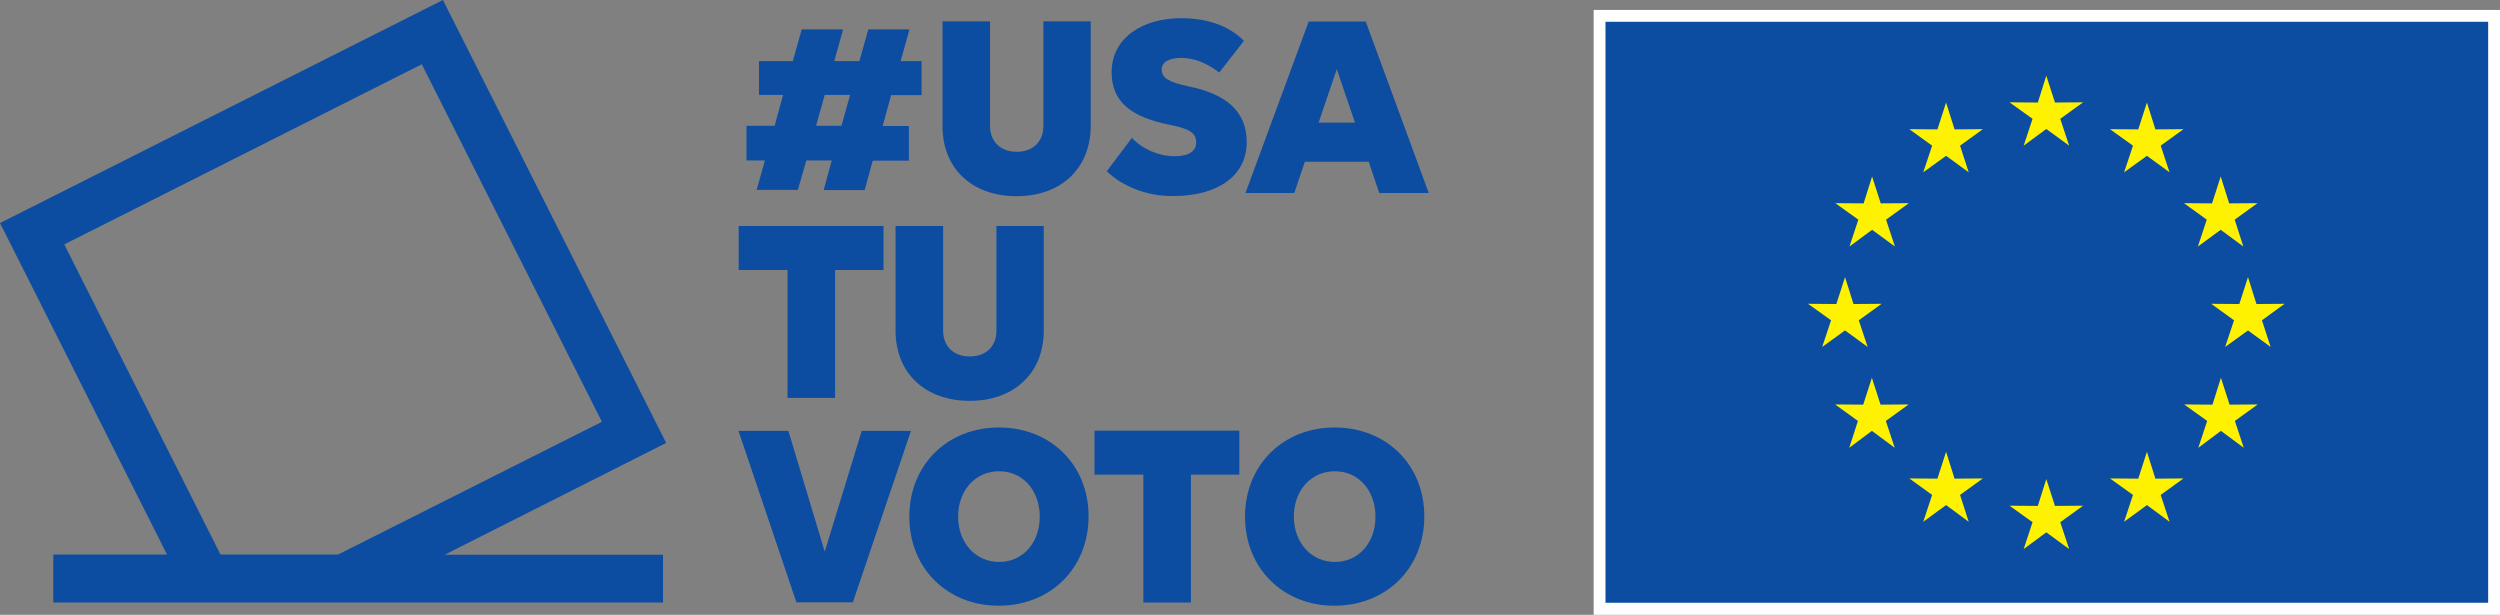 <?xml version="1.0" encoding="utf-8"?>
<!-- Generator: Adobe Illustrator 27.7.0, SVG Export Plug-In . SVG Version: 6.00 Build 0)  -->
<svg version="1.1" id="Camada_1" xmlns="http://www.w3.org/2000/svg" xmlns:xlink="http://www.w3.org/1999/xlink" x="0px" y="0px"
	 viewBox="0 0 1182.5 290.8" style="enable-background:new 0 0 1182.5 290.8;" xml:space="preserve">
<rect x="0" y="0" width="1182.5" height="290.8" fill="#808080" stroke="none"/>
<style type="text/css">
	.st0{fill:#0C4DA2;}
	.st1{fill:#FFFFFF;}
	.st2{fill:#FFF200;}
</style>
<g id="Elements">
	<g>
		<path class="st0" d="M393.4,75.9h-12l-4,13.9h-19.5l3.9-13.9h-8.7V59.5h13.3l4-14.6H359V28.9h16l4.2-15h19.6l-4.2,15h11.9l4.2-15
			h19.5l-4.2,15h9.9V45h-14.4l-4,14.6h12.4v16.4h-17.1l-3.8,13.9h-19.4L393.4,75.9z M398,59.5l4.1-14.6h-12L386,59.5H398z"/>
		<path class="st0" d="M445.8,59.7V10.1h22.5v49.6c0,7.3,5,12.1,12.6,12.1c7.7,0,12.6-4.8,12.6-12.1V10.1h22.4v49.5
			c0,20-14,33.2-35,33.2C459.6,92.8,445.8,79.6,445.8,59.7z"/>
		<path class="st0" d="M523.5,81l11.9-15.8c4.9,5.3,12.7,8.7,20.4,8.7c5,0,10-1.6,10-6.5c0-5.2-4.5-6.7-12.7-8.4
			c-17.3-3.5-27.3-10.3-27.3-24.8c0-16.6,15-25.6,32.8-25.6c12.4,0,22.5,3.5,29.8,10.7l-11.7,15c-6.2-4.7-12.1-6.9-17.9-6.9
			c-5.3,0-9.3,1.6-9.3,5.5s3.1,5.9,12.5,7.9c17.9,3.6,27.7,11.8,27.7,26.4c0,16.7-14.8,25.5-34.4,25.5C542.2,93,530.5,87.8,523.5,81
			z"/>
		<path class="st0" d="M619,10.2h27l29.8,81.1h-23.4l-5-14.8h-30.2l-5,14.8h-23.1L619,10.2z M632.2,33l-8.5,25h17.2l-8.5-25H632.2z"
			/>
		<path class="st0" d="M395,127.7v60.5h-22.5v-60.5h-23.1v-20.8h68.5v20.8L395,127.7L395,127.7z"/>
		<path class="st0" d="M423.6,156.4v-49.5h22.5v49.6c0,7.3,5,12.1,12.6,12.1c7.7,0,12.6-4.8,12.6-12.1v-49.6h22.4v49.5
			c0,20-14,33.2-35,33.2C437.5,189.6,423.6,176.4,423.6,156.4z"/>
		<path class="st0" d="M349.3,203.8h23.6l17.1,56.8h0.2l17.4-56.8h23.3l-27.5,81.1h-26.7L349.3,203.8z"/>
		<path class="st0" d="M430.1,244.4c0-24.4,17.9-42.2,42.4-42.2s42.4,17.7,42.4,42c0,24.5-17.9,42.3-42.6,42.3
			C448.1,286.5,430.1,268.8,430.1,244.4z M491.8,244.4c0-12.4-8-21.5-19.2-21.5c-11.2,0-19.4,9-19.4,21.4c0,12.5,8.3,21.5,19.4,21.5
			C483.8,265.8,491.8,256.7,491.8,244.4z"/>
		<path class="st0" d="M563.3,224.5v60.5h-22.5v-60.5h-23.1v-20.8h68.5v20.8H563.3z"/>
		<path class="st0" d="M588.9,244.4c0-24.4,17.9-42.2,42.4-42.2s42.4,17.7,42.4,42c0,24.5-17.9,42.3-42.6,42.3
			C606.9,286.5,588.9,268.8,588.9,244.4z M650.6,244.4c0-12.4-8-21.5-19.2-21.5c-11.2,0-19.4,9-19.4,21.4c0,12.5,8.3,21.5,19.4,21.5
			C642.6,265.8,650.6,256.7,650.6,244.4z"/>
	</g>
	<g>
		<rect x="753.8" y="4.7" class="st1" width="428.8" height="286.1"/>
		<rect x="759.4" y="10.3" class="st0" width="417.5" height="274.8"/>
		<polygon class="st2" points="967.9,35.8 972,48.5 985.3,48.4 974.5,56.2 978.7,68.9 967.9,61 957.2,68.9 961.4,56.2 950.5,48.4 
			963.9,48.5 		"/>
		<polygon class="st2" points="967.9,226.6 972,239.3 985.3,239.2 974.5,247 978.7,259.7 967.9,251.8 957.2,259.7 961.4,247 
			950.5,239.2 963.9,239.3 		"/>
		<polygon class="st2" points="920.5,48.5 924.5,61.2 937.9,61.1 927.1,68.9 931.2,81.5 920.5,73.7 909.7,81.5 913.9,68.9 
			903.1,61.1 916.4,61.2 		"/>
		<polygon class="st2" points="885.5,83.5 889.6,96.2 902.9,96.1 892.1,103.9 896.3,116.6 885.5,108.7 874.8,116.6 879,103.9 
			868.1,96.1 881.5,96.2 		"/>
		<polygon class="st2" points="872.7,131.1 876.7,143.8 890,143.7 879.2,151.5 883.4,164.1 872.7,156.3 861.9,164.1 866.1,151.5 
			855.2,143.7 868.6,143.8 		"/>
		<polygon class="st2" points="885.4,178.7 889.5,191.4 902.8,191.3 892,199.1 896.2,211.8 885.4,203.8 874.7,211.8 878.8,199.1 
			868,191.3 881.3,191.4 		"/>
		<polygon class="st2" points="920.5,213.7 924.5,226.4 937.9,226.3 927.1,234.1 931.2,246.8 920.5,238.9 909.7,246.8 913.9,234.1 
			903.1,226.3 916.4,226.4 		"/>
		<polygon class="st2" points="1015.5,48.5 1011.4,61.2 998,61.1 1008.9,68.9 1004.7,81.5 1015.5,73.7 1026.2,81.5 1022,68.9 
			1032.8,61.1 1019.5,61.2 		"/>
		<polygon class="st2" points="1050.4,83.5 1046.3,96.2 1033,96.1 1043.8,103.9 1039.6,116.6 1050.4,108.7 1061.1,116.6 1057,103.9 
			1067.8,96.1 1054.4,96.2 		"/>
		<polygon class="st2" points="1063.3,131.1 1059.2,143.8 1045.9,143.7 1056.7,151.5 1052.5,164.1 1063.3,156.3 1074,164.1 
			1069.9,151.5 1080.6,143.7 1067.3,143.8 		"/>
		<polygon class="st2" points="1050.5,178.7 1046.5,191.4 1033.1,191.3 1044,199.1 1039.8,211.8 1050.5,203.8 1061.3,211.8 
			1057.1,199.1 1067.9,191.3 1054.6,191.4 		"/>
		<polygon class="st2" points="1015.5,213.7 1011.4,226.4 998,226.3 1008.9,234.1 1004.7,246.8 1015.5,238.9 1026.2,246.8 
			1022,234.1 1032.8,226.3 1019.5,226.4 		"/>
	</g>
	<path class="st0" d="M315.1,209.5L209.5,0L0,105.5l79,156.8H25.2V285h288.4v-22.6H210.3L315.1,209.5z M30.4,115.6l169.1-85.2
		l85.2,169.1l-124.8,62.8h-55.6L30.4,115.6z"/>
</g>
<g id="Clear_space">
</g>
</svg>

